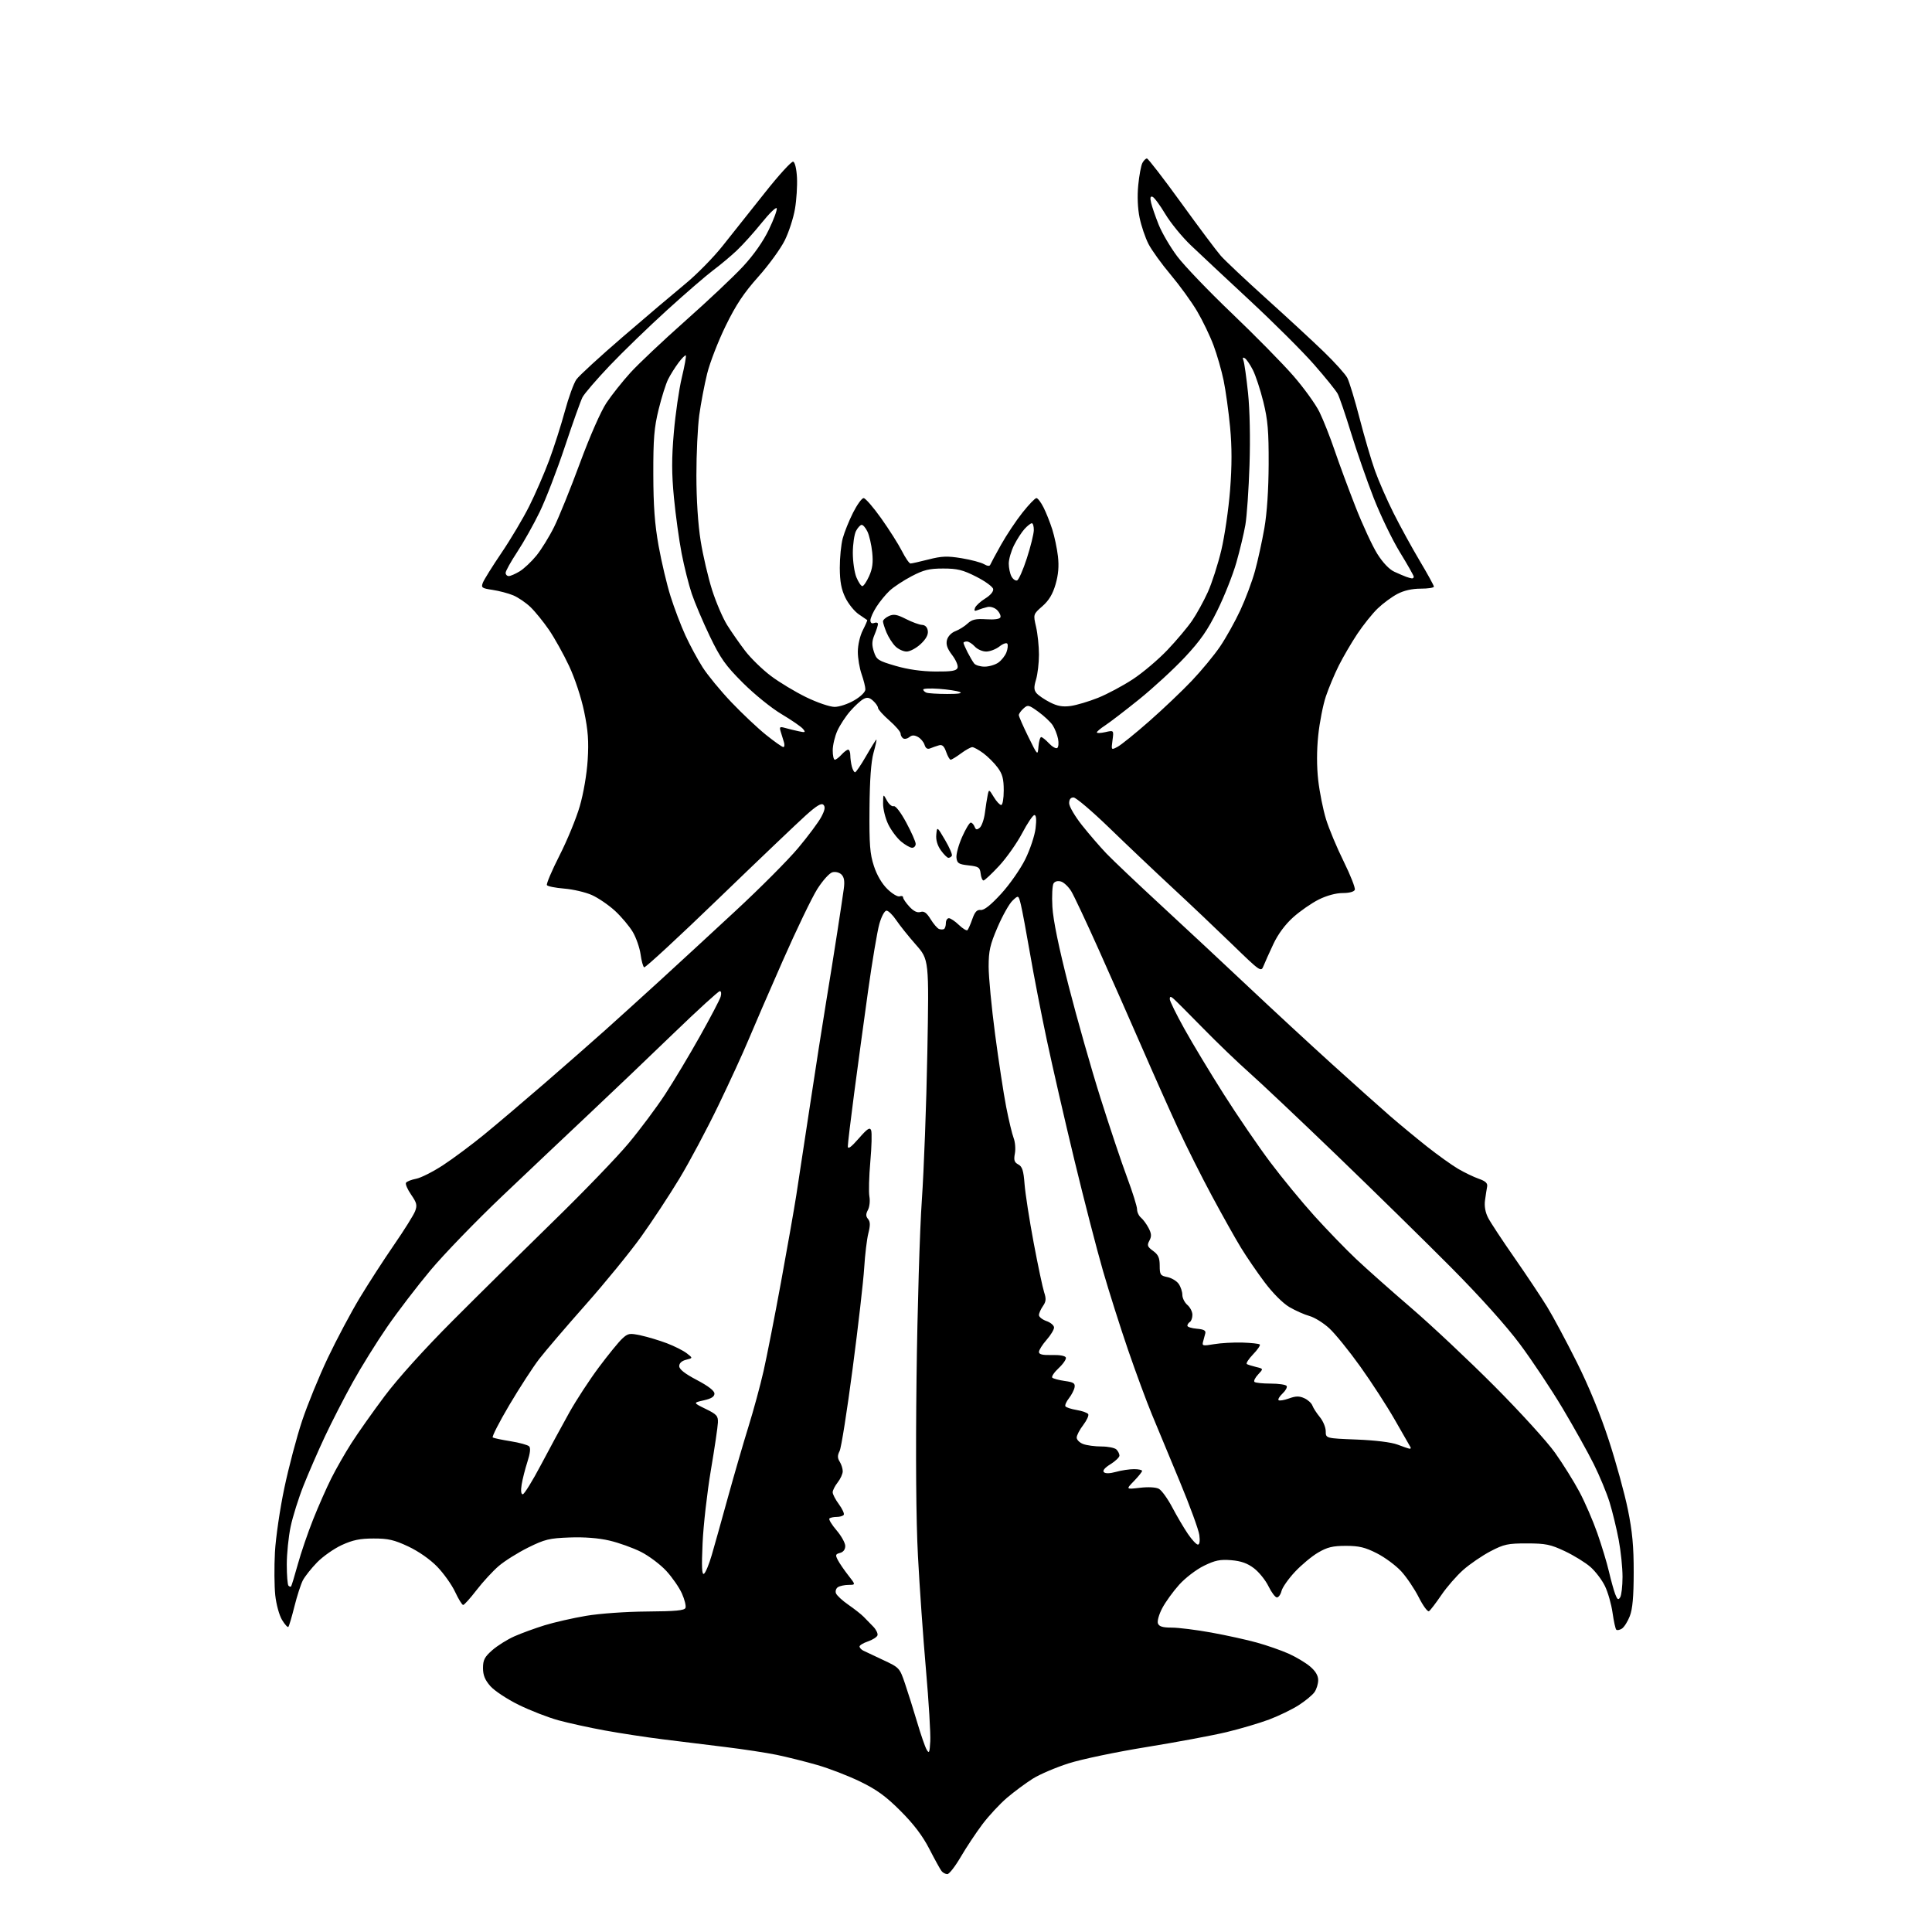 <?xml version="1.0" encoding="UTF-8" standalone="no"?>
<svg 
  version="1.1" 
  xmlns="http://www.w3.org/2000/svg" 
  xmlns:xlink="http://www.w3.org/1999/xlink" 
  xmlns:svg="http://www.w3.org/2000/svg"
  xmlns:rdf="http://www.w3.org/1999/02/22-rdf-syntax-ns#"
  xmlns:cc="http://creativecommons.org/ns#"
  xmlns:dc="http://purl.org/dc/elements/1.1/"
  viewBox="0 0 768 768"
  width="768"
  height="768"
>
<style>svg {background-color: white; }</style>"
<path stroke="none" fill="black" fill-rule="evenodd" d="M376.58,745.00C375.84,745.00 374.80,744.44 374.26,743.75C373.73,743.06 371.55,739.12 369.44,735.00C366.77,729.81 363.26,725.17 358.04,719.94C352.22,714.10 348.57,711.44 342.00,708.24C337.32,705.96 329.61,702.97 324.85,701.61C320.09,700.24 312.84,698.43 308.75,697.58C304.65,696.74 295.50,695.34 288.40,694.48C281.31,693.63 270.10,692.24 263.50,691.41C256.90,690.59 246.55,689.00 240.50,687.90C234.45,686.80 226.12,684.97 222.00,683.85C217.88,682.72 210.76,679.95 206.18,677.70C201.60,675.45 196.54,672.10 194.93,670.27C192.77,667.81 192.00,665.91 192.00,663.07C192.00,659.87 192.63,658.65 195.70,655.96C197.73,654.18 201.69,651.70 204.49,650.46C207.29,649.22 212.70,647.25 216.50,646.07C220.30,644.90 227.71,643.21 232.96,642.32C238.42,641.40 248.80,640.66 257.24,640.60C268.59,640.52 272.10,640.19 272.49,639.16C272.78,638.42 272.15,635.86 271.09,633.48C270.04,631.10 267.24,627.05 264.88,624.48C262.51,621.91 257.97,618.50 254.79,616.89C251.60,615.29 245.96,613.26 242.25,612.40C237.91,611.39 232.27,610.95 226.44,611.17C218.38,611.46 216.57,611.90 209.94,615.18C205.85,617.21 200.59,620.51 198.25,622.52C195.91,624.52 191.94,628.83 189.44,632.08C186.93,635.34 184.54,638.00 184.11,638.00C183.69,638.00 182.25,635.67 180.92,632.82C179.59,629.96 176.37,625.45 173.78,622.77C170.91,619.83 166.38,616.67 162.28,614.74C156.67,612.11 154.29,611.57 148.50,611.58C143.08,611.58 140.22,612.18 135.84,614.19C132.73,615.63 128.31,618.74 126.02,621.10C123.72,623.47 121.19,626.67 120.38,628.22C119.58,629.78 118.07,634.45 117.03,638.62C115.99,642.78 114.91,646.43 114.62,646.71C114.34,646.99 113.21,645.75 112.12,643.95C111.01,642.13 109.81,637.77 109.42,634.13C109.04,630.53 108.98,622.84 109.29,617.04C109.61,611.24 111.29,599.75 113.03,591.50C114.77,583.25 117.94,571.24 120.08,564.82C122.22,558.40 126.82,547.15 130.30,539.82C133.79,532.49 139.48,521.77 142.96,516.00C146.44,510.23 152.59,500.72 156.62,494.87C160.66,489.02 164.43,482.99 165.01,481.47C165.91,479.11 165.67,478.14 163.44,474.91C161.99,472.82 161.07,470.69 161.39,470.17C161.71,469.65 163.52,468.94 165.41,468.58C167.29,468.23 172.13,465.78 176.17,463.14C180.20,460.50 187.55,455.02 192.50,450.97C197.45,446.92 208.25,437.76 216.50,430.62C224.75,423.47 235.55,414.00 240.50,409.57C245.45,405.14 255.12,396.38 262.00,390.10C268.88,383.81 282.52,371.24 292.32,362.15C302.13,353.07 313.38,341.77 317.32,337.05C321.27,332.33 325.39,326.79 326.47,324.75C327.91,322.03 328.14,320.74 327.33,319.93C326.52,319.12 324.65,320.23 320.36,324.08C317.14,326.97 301.52,341.86 285.66,357.17C269.81,372.48 256.48,384.80 256.05,384.53C255.63,384.27 254.99,381.94 254.64,379.36C254.28,376.78 252.90,372.80 251.57,370.52C250.23,368.25 247.05,364.46 244.50,362.10C241.94,359.75 237.77,356.90 235.24,355.78C232.70,354.66 227.77,353.51 224.28,353.23C220.80,352.95 217.70,352.33 217.41,351.85C217.11,351.37 219.36,346.08 222.40,340.10C225.45,334.12 229.08,325.30 230.47,320.49C231.95,315.39 233.26,307.75 233.61,302.13C234.08,294.59 233.77,290.41 232.21,282.87C231.05,277.28 228.54,269.68 226.23,264.75C224.04,260.08 220.44,253.62 218.23,250.38C216.01,247.15 212.69,243.06 210.85,241.30C209.01,239.54 205.93,237.45 204.00,236.65C202.07,235.85 198.39,234.88 195.81,234.49C191.52,233.85 191.20,233.61 191.95,231.62C192.41,230.43 195.76,225.06 199.40,219.69C203.04,214.32 207.98,206.00 210.38,201.21C212.78,196.42 216.34,188.22 218.29,183.00C220.23,177.78 223.04,169.00 224.53,163.50C226.02,158.00 228.09,152.29 229.14,150.82C230.18,149.35 238.52,141.70 247.67,133.82C256.82,125.94 267.95,116.51 272.40,112.85C276.86,109.20 283.50,102.45 287.17,97.85C290.84,93.26 298.40,83.73 303.98,76.69C309.55,69.64 314.65,64.05 315.31,64.26C316.00,64.49 316.63,67.13 316.81,70.58C316.98,73.84 316.63,79.42 316.02,83.00C315.42,86.58 313.61,92.20 311.98,95.50C310.36,98.80 305.62,105.33 301.45,110.00C295.69,116.45 292.56,121.15 288.48,129.50C285.52,135.55 282.20,144.10 281.11,148.50C280.02,152.90 278.61,160.32 277.97,165.00C277.34,169.68 276.82,180.47 276.83,189.00C276.83,198.61 277.48,208.49 278.52,215.00C279.44,220.78 281.49,229.55 283.06,234.50C284.64,239.46 287.35,245.76 289.07,248.50C290.80,251.25 294.02,255.87 296.24,258.77C298.46,261.66 303.02,266.11 306.38,268.65C309.75,271.20 316.08,275.01 320.45,277.14C324.87,279.29 329.89,281.00 331.77,281.00C333.63,281.00 337.14,279.83 339.57,278.40C342.18,276.88 344.00,275.08 344.00,274.03C344.00,273.05 343.32,270.34 342.50,268.00C341.68,265.66 341.00,261.65 341.00,259.09C341.00,256.41 341.85,252.76 342.98,250.53C344.08,248.39 344.86,246.57 344.73,246.49C344.61,246.42 343.08,245.37 341.34,244.17C339.60,242.97 337.20,239.98 336.02,237.54C334.43,234.25 333.86,231.17 333.83,225.76C333.82,221.73 334.34,216.44 335.00,213.99C335.66,211.55 337.51,206.95 339.11,203.78C340.72,200.60 342.60,198.00 343.30,198.00C344.00,198.00 347.14,201.62 350.29,206.05C353.44,210.48 357.15,216.33 358.53,219.05C359.91,221.77 361.44,224.00 361.94,224.00C362.43,224.00 365.67,223.27 369.13,222.39C374.37,221.05 376.57,220.97 382.25,221.90C386.01,222.52 390.02,223.59 391.17,224.27C392.49,225.04 393.40,225.13 393.64,224.50C393.86,223.95 395.80,220.35 397.96,216.50C400.12,212.65 403.94,206.91 406.46,203.75C408.97,200.59 411.46,198.00 411.99,198.00C412.53,198.00 413.81,199.69 414.84,201.75C415.88,203.81 417.44,207.75 418.31,210.50C419.18,213.25 420.19,218.04 420.55,221.14C421.00,225.07 420.72,228.46 419.60,232.29C418.47,236.20 416.95,238.71 414.35,240.99C410.70,244.20 410.70,244.20 411.85,249.18C412.48,251.91 413.00,256.88 413.00,260.21C413.00,263.54 412.48,267.99 411.85,270.10C410.94,273.15 410.98,274.27 412.03,275.54C412.77,276.42 415.16,278.06 417.36,279.18C420.33,280.70 422.44,281.07 425.59,280.64C427.92,280.32 432.83,278.86 436.50,277.39C440.17,275.92 446.40,272.59 450.34,270.00C454.28,267.41 460.45,262.19 464.06,258.39C467.67,254.60 472.10,249.33 473.90,246.69C475.71,244.04 478.50,238.96 480.12,235.39C481.74,231.83 484.15,224.32 485.49,218.71C486.82,213.09 488.39,202.32 488.98,194.76C489.73,185.06 489.73,177.72 488.98,169.77C488.39,163.58 487.24,155.26 486.42,151.28C485.60,147.30 483.79,141.00 482.40,137.28C481.01,133.55 478.08,127.46 475.88,123.73C473.69,120.01 468.96,113.49 465.38,109.23C461.80,104.98 457.82,99.47 456.55,97.00C455.28,94.53 453.68,89.83 453.01,86.56C452.24,82.84 452.04,78.00 452.47,73.59C452.85,69.72 453.59,65.76 454.12,64.78C454.64,63.80 455.45,63.00 455.92,63.00C456.39,63.00 462.49,70.91 469.49,80.58C476.48,90.25 483.59,99.74 485.29,101.68C486.99,103.61 495.16,111.30 503.44,118.77C511.72,126.23 522.02,135.75 526.32,139.92C530.63,144.09 534.79,148.72 535.57,150.20C536.36,151.69 538.56,158.93 540.46,166.28C542.36,173.64 545.11,183.00 546.57,187.08C548.02,191.16 551.36,198.78 553.98,204.00C556.60,209.22 561.28,217.75 564.37,222.95C567.47,228.15 570.00,232.76 570.00,233.20C570.00,233.64 567.63,234.00 564.74,234.00C561.32,234.00 558.07,234.74 555.49,236.10C553.29,237.25 549.78,239.84 547.68,241.85C545.58,243.86 541.92,248.43 539.54,252.00C537.17,255.57 533.86,261.25 532.18,264.60C530.50,267.96 528.19,273.46 527.05,276.84C525.92,280.21 524.55,287.18 524.02,292.31C523.39,298.35 523.39,304.68 524.02,310.22C524.56,314.92 525.95,321.86 527.11,325.64C528.27,329.41 531.43,336.98 534.14,342.45C536.84,347.93 538.83,352.99 538.56,353.70C538.26,354.49 536.36,355.00 533.73,355.00C531.07,355.00 527.39,356.00 524.22,357.58C521.37,359.00 516.79,362.18 514.05,364.64C510.86,367.51 508.01,371.36 506.16,375.32C504.56,378.72 502.81,382.62 502.26,384.00C501.28,386.45 501.03,386.28 489.88,375.46C483.62,369.39 472.88,359.20 466.00,352.83C459.12,346.45 447.88,335.79 441.00,329.12C434.12,322.46 427.71,317.01 426.75,317.00C425.59,317.00 425.00,317.77 425.00,319.30C425.00,320.57 427.31,324.50 430.12,328.05C432.94,331.60 437.33,336.68 439.87,339.34C442.42,342.00 452.38,351.44 462.00,360.32C471.62,369.20 487.15,383.68 496.50,392.50C505.85,401.31 520.70,415.04 529.50,423.01C538.30,430.98 548.65,440.23 552.50,443.57C556.35,446.91 563.01,452.41 567.30,455.81C571.59,459.20 577.14,463.17 579.64,464.64C582.14,466.10 585.83,467.88 587.84,468.58C590.51,469.51 591.41,470.35 591.16,471.68C590.97,472.68 590.59,475.13 590.32,477.12C589.99,479.46 590.43,481.93 591.56,484.11C592.51,485.96 597.22,493.11 602.02,499.99C606.81,506.87 612.66,515.65 615.02,519.50C617.38,523.35 622.68,533.25 626.80,541.49C631.57,551.02 636.21,562.32 639.52,572.49C642.40,581.30 645.80,593.67 647.09,600.00C648.88,608.77 649.44,614.70 649.42,625.00C649.41,634.71 648.97,639.61 647.87,642.44C647.03,644.61 645.61,646.84 644.72,647.41C643.83,647.97 642.82,648.16 642.49,647.82C642.15,647.49 641.49,644.45 641.01,641.07C640.53,637.69 639.18,632.93 638.00,630.51C636.83,628.08 634.23,624.65 632.23,622.90C630.23,621.14 625.65,618.32 622.05,616.62C616.35,613.93 614.40,613.54 607.00,613.53C599.40,613.52 597.86,613.85 592.50,616.65C589.20,618.38 584.34,621.70 581.70,624.02C579.06,626.35 575.12,630.87 572.95,634.07C570.78,637.26 568.57,640.15 568.04,640.48C567.50,640.81 565.68,638.32 563.98,634.95C562.28,631.59 559.13,626.93 556.99,624.60C554.84,622.28 550.48,619.05 547.29,617.44C542.65,615.08 540.21,614.50 535.00,614.50C529.77,614.51 527.61,615.03 523.97,617.17C521.47,618.63 517.33,622.08 514.76,624.83C512.19,627.58 509.79,630.99 509.43,632.41C509.08,633.84 508.25,635.00 507.59,635.00C506.94,635.00 505.44,633.02 504.26,630.60C503.08,628.17 500.49,624.95 498.49,623.42C495.87,621.42 493.35,620.53 489.44,620.20C485.01,619.84 483.03,620.24 478.56,622.43C475.54,623.91 471.15,627.26 468.75,629.94C466.35,632.60 463.33,636.78 462.03,639.23C460.71,641.72 459.95,644.42 460.30,645.35C460.77,646.57 462.20,647.00 465.79,647.00C468.46,647.00 475.57,647.89 481.58,648.98C487.58,650.07 495.74,651.86 499.69,652.97C503.65,654.07 509.28,656.04 512.19,657.33C515.11,658.63 518.96,660.92 520.75,662.43C522.93,664.27 524.00,666.06 524.00,667.87C524.00,669.35 523.34,671.50 522.53,672.65C521.72,673.81 518.90,676.14 516.25,677.84C513.61,679.53 508.33,682.09 504.52,683.53C500.71,684.96 493.07,687.22 487.54,688.55C482.02,689.87 467.72,692.54 455.77,694.48C443.81,696.41 429.87,699.33 424.77,700.97C419.67,702.60 413.24,705.35 410.50,707.08C407.75,708.82 403.17,712.21 400.32,714.63C397.48,717.05 393.06,721.80 390.51,725.19C387.96,728.59 384.08,734.43 381.89,738.18C379.70,741.93 377.31,745.00 376.58,745.00zM369.80,692.18C369.97,689.26 369.20,676.43 368.08,663.68C366.96,650.93 365.53,630.60 364.90,618.50C364.15,604.25 363.96,579.23 364.34,547.50C364.67,520.55 365.62,488.82 366.45,477.00C367.27,465.18 368.26,438.84 368.63,418.49C369.31,381.47 369.31,381.47 364.04,375.49C361.13,372.19 357.63,367.81 356.25,365.75C354.86,363.69 353.13,362.00 352.40,362.00C351.64,362.00 350.41,364.27 349.56,367.25C348.74,370.14 346.71,382.18 345.06,394.00C343.41,405.82 340.92,424.14 339.53,434.69C338.14,445.25 337.01,454.70 337.02,455.69C337.04,456.97 338.31,456.05 341.35,452.58C344.79,448.64 345.78,447.99 346.29,449.31C346.64,450.22 346.50,455.81 345.97,461.73C345.45,467.66 345.28,473.92 345.60,475.64C345.92,477.37 345.66,479.77 345.02,480.96C344.14,482.62 344.14,483.47 345.06,484.57C345.96,485.65 345.99,487.08 345.18,490.26C344.59,492.59 343.85,498.77 343.53,504.00C343.21,509.23 341.15,527.23 338.94,544.00C336.74,560.77 334.41,575.54 333.76,576.81C332.87,578.59 332.88,579.57 333.80,581.05C334.46,582.11 335.00,583.82 335.00,584.85C335.00,585.88 334.10,587.87 333.00,589.27C331.90,590.67 331.00,592.44 331.00,593.21C331.00,593.98 332.11,596.12 333.47,597.95C334.82,599.79 335.70,601.68 335.41,602.15C335.12,602.62 333.86,603.00 332.61,603.00C331.36,603.00 330.05,603.28 329.70,603.63C329.35,603.98 330.63,606.09 332.53,608.31C334.44,610.54 336.00,613.35 336.00,614.56C336.00,615.95 335.23,616.97 333.93,617.31C332.10,617.79 332.00,618.13 333.07,620.18C333.74,621.45 335.61,624.19 337.23,626.25C340.17,630.00 340.17,630.00 337.33,630.02C335.78,630.02 333.87,630.43 333.10,630.91C332.34,631.40 331.98,632.50 332.31,633.36C332.64,634.22 334.84,636.26 337.20,637.89C339.57,639.53 342.31,641.68 343.30,642.68C344.29,643.68 346.03,645.47 347.17,646.65C348.30,647.83 349.04,649.37 348.81,650.08C348.57,650.78 346.83,651.88 344.94,652.52C343.05,653.16 341.58,654.09 341.67,654.59C341.77,655.09 342.44,655.79 343.17,656.15C343.90,656.51 347.45,658.18 351.05,659.87C357.51,662.89 357.64,663.02 359.74,669.22C360.92,672.67 363.08,679.55 364.55,684.50C366.01,689.45 367.72,694.40 368.35,695.50C369.34,697.22 369.54,696.75 369.80,692.18zM644.04,634.97C644.55,634.16 644.98,630.51 644.98,626.86C644.99,623.21 644.30,616.55 643.45,612.06C642.60,607.57 640.97,600.88 639.84,597.20C638.70,593.51 635.87,586.67 633.54,582.00C631.22,577.33 625.64,567.34 621.15,559.80C616.66,552.27 609.02,540.80 604.18,534.30C598.71,526.98 588.36,515.45 576.93,503.93C566.79,493.72 546.35,473.67 531.50,459.36C516.65,445.06 500.90,430.18 496.50,426.30C492.10,422.41 483.83,414.47 478.13,408.64C472.43,402.81 467.14,397.53 466.38,396.90C465.32,396.02 465.00,396.08 465.00,397.15C465.00,397.92 467.62,403.26 470.83,409.02C474.03,414.79 481.08,426.48 486.49,435.00C491.89,443.52 500.18,455.65 504.91,461.95C509.63,468.25 517.59,477.92 522.59,483.45C527.60,488.98 535.02,496.65 539.10,500.50C543.18,504.35 553.03,513.10 561.01,519.95C568.98,526.80 583.83,540.75 594.00,550.95C604.17,561.16 615.05,573.11 618.16,577.51C621.28,581.90 625.63,588.88 627.83,593.00C630.03,597.12 633.25,604.55 634.98,609.50C636.71,614.45 638.79,621.30 639.58,624.73C640.38,628.16 641.50,632.19 642.07,633.70C642.91,635.89 643.30,636.14 644.04,634.97zM115.70,630.64C115.89,630.44 117.10,626.50 118.37,621.89C119.64,617.27 122.39,609.23 124.48,604.00C126.56,598.77 129.80,591.44 131.67,587.71C133.54,583.97 137.14,577.67 139.67,573.71C142.20,569.74 148.14,561.33 152.88,555.00C158.18,547.93 168.61,536.36 180.00,524.95C190.17,514.75 208.18,496.98 220.00,485.45C231.83,473.93 245.26,460.00 249.85,454.50C254.44,449.00 260.99,440.23 264.41,435.00C267.82,429.77 274.03,419.43 278.19,412.00C282.36,404.57 286.07,397.49 286.45,396.25C286.84,394.95 286.71,394.00 286.13,394.00C285.58,394.00 277.32,401.54 267.78,410.75C258.25,419.96 243.27,434.25 234.50,442.50C225.73,450.75 210.09,465.55 199.73,475.39C189.38,485.23 176.53,498.50 171.18,504.89C165.83,511.28 158.05,521.45 153.88,527.50C149.71,533.55 143.54,543.47 140.18,549.54C136.81,555.62 131.85,565.29 129.15,571.04C126.45,576.79 122.63,585.58 120.65,590.56C118.67,595.54 116.37,602.88 115.53,606.87C114.69,610.86 114.00,617.63 114.00,621.90C114.00,626.17 114.30,629.97 114.67,630.33C115.03,630.70 115.50,630.84 115.70,630.64zM279.84,625.60C280.46,625.21 281.85,621.88 282.92,618.20C284.00,614.51 286.92,604.08 289.42,595.00C291.93,585.92 295.59,573.33 297.56,567.00C299.53,560.67 302.22,550.77 303.53,545.00C304.83,539.23 307.96,523.33 310.46,509.68C312.97,496.02 315.70,480.50 316.53,475.18C317.36,469.85 319.82,453.73 321.99,439.34C324.16,424.95 327.04,406.50 328.39,398.34C329.74,390.18 331.74,377.65 332.84,370.50C333.95,363.35 335.11,355.62 335.42,353.32C335.83,350.34 335.57,348.72 334.52,347.66C333.66,346.81 332.13,346.42 330.90,346.74C329.71,347.05 327.05,350.00 324.89,353.40C322.77,356.75 316.57,369.62 311.12,382.00C305.67,394.38 299.53,408.55 297.47,413.50C295.42,418.45 290.04,430.15 285.53,439.50C281.02,448.85 274.07,461.90 270.08,468.50C266.09,475.10 259.24,485.51 254.85,491.63C250.46,497.75 240.55,509.90 232.81,518.63C225.08,527.36 216.75,537.09 214.31,540.26C211.87,543.43 206.55,551.63 202.49,558.48C198.43,565.34 195.46,571.16 195.88,571.42C196.30,571.69 199.50,572.36 203.00,572.92C206.49,573.48 209.79,574.39 210.34,574.94C210.99,575.59 210.76,577.69 209.65,581.12C208.73,583.97 207.70,588.04 207.36,590.15C206.97,592.58 207.13,594.00 207.81,594.00C208.39,594.00 211.66,588.71 215.07,582.25C218.48,575.79 223.54,566.45 226.31,561.50C229.08,556.55 234.37,548.45 238.07,543.50C241.77,538.55 245.93,533.44 247.32,532.15C249.65,529.98 250.22,529.88 254.77,530.86C257.48,531.44 262.12,532.84 265.10,533.97C268.07,535.10 271.61,536.88 272.98,537.94C275.45,539.85 275.45,539.85 272.73,540.53C271.00,540.97 270.00,541.89 270.00,543.05C270.00,544.31 272.21,546.05 277.00,548.57C281.56,550.97 284.00,552.85 284.00,553.98C284.00,555.21 282.75,555.99 279.75,556.66C275.50,557.61 275.50,557.61 280.50,560.06C284.91,562.21 285.49,562.85 285.38,565.50C285.32,567.15 284.06,575.70 282.57,584.50C281.09,593.30 279.61,606.31 279.29,613.40C278.86,622.91 279.00,626.12 279.84,625.60zM476.18,614.00C476.86,614.00 477.07,612.57 476.75,610.19C476.47,608.09 472.97,598.53 468.98,588.94C464.99,579.35 459.99,567.30 457.86,562.16C455.73,557.02 451.50,545.55 448.44,536.66C445.39,527.77 440.89,513.60 438.45,505.16C436.01,496.73 430.90,476.93 427.09,461.16C423.29,445.40 418.36,423.95 416.14,413.50C413.92,403.05 410.90,387.52 409.44,379.00C407.97,370.48 406.34,361.76 405.82,359.64C404.86,355.78 404.86,355.78 402.51,358.00C401.21,359.21 398.54,363.95 396.57,368.53C393.54,375.58 393.00,377.98 393.00,384.26C393.00,388.34 394.15,400.41 395.56,411.09C396.97,421.76 398.95,434.77 399.97,440.00C400.99,445.23 402.32,450.79 402.93,452.37C403.54,453.95 403.77,456.73 403.43,458.54C402.93,461.18 403.20,462.04 404.79,462.89C406.37,463.73 406.87,465.31 407.28,470.72C407.57,474.45 409.19,484.91 410.89,493.96C412.59,503.01 414.47,511.89 415.06,513.69C415.93,516.32 415.83,517.40 414.57,519.20C413.71,520.44 413.00,522.04 413.00,522.77C413.00,523.51 414.35,524.57 416.00,525.15C417.65,525.73 419.00,526.88 419.00,527.72C419.00,528.55 417.65,530.77 416.00,532.65C414.35,534.53 413.00,536.68 413.00,537.42C413.00,538.40 414.42,538.74 418.15,538.64C421.24,538.55 423.45,538.96 423.70,539.65C423.92,540.29 422.63,542.18 420.84,543.85C419.04,545.53 417.90,547.24 418.30,547.64C418.71,548.04 420.94,548.63 423.27,548.96C426.76,549.44 427.44,549.88 427.16,551.48C426.97,552.55 425.96,554.50 424.92,555.83C423.88,557.15 423.25,558.59 423.52,559.03C423.79,559.47 425.81,560.13 428.00,560.50C430.19,560.87 432.26,561.60 432.58,562.13C432.91,562.66 432.01,564.61 430.59,566.48C429.16,568.34 428.00,570.58 428.00,571.46C428.00,572.33 429.15,573.49 430.57,574.02C431.98,574.56 435.26,575.00 437.87,575.00C440.47,575.00 443.14,575.54 443.80,576.20C444.46,576.86 445.00,577.95 445.00,578.62C445.00,579.29 443.39,580.83 441.43,582.05C439.16,583.45 438.20,584.60 438.81,585.21C439.41,585.81 441.18,585.77 443.63,585.09C445.76,584.49 448.96,584.01 450.75,584.01C452.54,584.00 454.00,584.32 454.00,584.70C454.00,585.09 452.55,586.90 450.77,588.74C447.54,592.07 447.54,592.07 453.11,591.42C456.45,591.02 459.48,591.19 460.67,591.83C461.77,592.41 464.16,595.73 465.99,599.19C467.82,602.66 470.62,607.41 472.21,609.75C473.80,612.09 475.58,614.00 476.18,614.00zM560.31,575.88C560.75,575.95 560.92,575.66 560.68,575.25C560.44,574.84 557.67,570.00 554.52,564.50C551.38,559.00 545.17,549.42 540.73,543.22C536.29,537.01 530.76,530.19 528.43,528.04C526.11,525.90 522.57,523.70 520.56,523.14C518.55,522.59 514.95,520.99 512.56,519.59C509.97,518.07 505.98,514.08 502.74,509.77C499.73,505.77 495.49,499.57 493.31,496.00C491.12,492.43 485.95,483.20 481.81,475.50C477.66,467.80 471.57,455.65 468.26,448.50C464.96,441.35 458.53,426.95 453.99,416.50C449.44,406.05 441.69,388.50 436.76,377.50C431.83,366.50 426.92,356.06 425.85,354.30C424.78,352.54 422.97,350.81 421.83,350.44C420.55,350.04 419.39,350.31 418.82,351.14C418.31,351.89 418.09,356.10 418.34,360.50C418.64,365.75 420.87,376.58 424.82,392.00C428.13,404.93 433.82,424.95 437.47,436.50C441.11,448.05 445.87,462.26 448.05,468.08C450.22,473.91 452.00,479.59 452.00,480.71C452.00,481.84 452.70,483.34 453.57,484.05C454.43,484.77 455.79,486.63 456.60,488.19C457.75,490.41 457.81,491.48 456.90,493.18C455.90,495.05 456.10,495.60 458.37,497.25C460.44,498.76 461.00,500.01 461.00,503.11C461.00,506.70 461.27,507.10 464.04,507.66C465.71,507.99 467.73,509.20 468.54,510.35C469.34,511.50 470.00,513.47 470.00,514.73C470.00,515.99 470.90,517.79 472.00,518.73C473.10,519.67 474.00,521.44 474.00,522.66C474.00,523.88 473.55,525.16 473.00,525.50C472.45,525.84 472.00,526.51 472.00,527.00C472.00,527.48 473.69,528.02 475.75,528.19C478.49,528.42 479.40,528.90 479.13,530.00C478.92,530.83 478.52,532.32 478.24,533.33C477.77,535.01 478.15,535.09 482.61,534.33C485.30,533.87 490.36,533.59 493.86,533.69C497.35,533.80 500.47,534.14 500.79,534.46C501.10,534.77 499.89,536.55 498.09,538.40C496.30,540.26 495.20,541.99 495.66,542.25C496.12,542.51 497.79,543.03 499.38,543.41C502.25,544.10 502.25,544.10 500.12,546.38C498.94,547.63 498.29,548.95 498.66,549.32C499.03,549.70 501.93,550.00 505.11,550.00C508.28,550.00 511.14,550.42 511.46,550.94C511.78,551.46 511.05,552.80 509.84,553.93C508.64,555.06 507.92,556.25 508.25,556.58C508.58,556.91 510.44,556.61 512.38,555.91C515.11,554.92 516.48,554.90 518.48,555.81C519.90,556.45 521.35,557.77 521.70,558.74C522.05,559.71 523.39,561.77 524.67,563.33C525.95,564.88 527.00,567.41 527.00,568.96C527.00,571.76 527.00,571.76 539.25,572.24C546.66,572.53 553.08,573.32 555.50,574.24C557.70,575.08 559.86,575.82 560.31,575.88zM375.25,369.31C375.66,369.07 376.00,368.01 376.00,366.94C376.00,365.87 376.54,365.00 377.20,365.00C377.85,365.00 379.65,366.20 381.18,367.68C382.72,369.15 384.25,370.08 384.58,369.75C384.91,369.42 385.79,367.43 386.52,365.32C387.53,362.45 388.36,361.56 389.86,361.73C391.21,361.88 393.85,359.78 397.97,355.29C401.34,351.61 405.63,345.47 407.56,341.57C409.48,337.68 411.32,332.14 411.66,329.25C412.07,325.76 411.91,324.00 411.19,324.00C410.60,324.00 408.41,327.23 406.34,331.18C404.26,335.13 400.14,340.98 397.18,344.18C394.21,347.38 391.41,350.00 390.96,350.00C390.50,350.00 389.99,348.76 389.82,347.25C389.53,344.79 389.02,344.45 385.00,344.00C381.09,343.57 380.46,343.17 380.21,340.98C380.04,339.59 381.05,335.87 382.44,332.73C383.84,329.58 385.38,327.00 385.88,327.00C386.38,327.00 387.06,327.73 387.40,328.61C387.90,329.89 388.32,329.98 389.46,329.03C390.25,328.37 391.17,325.74 391.51,323.17C391.84,320.60 392.34,317.41 392.62,316.08C393.12,313.68 393.13,313.69 395.05,316.83C396.10,318.58 397.43,320.00 397.99,320.00C398.56,320.00 399.00,317.45 399.00,314.19C399.00,309.62 398.49,307.69 396.58,305.11C395.25,303.31 392.69,300.75 390.89,299.42C389.09,298.09 387.11,297.00 386.50,297.00C385.89,297.00 383.86,298.12 382.00,299.50C380.14,300.88 378.29,302.00 377.90,302.00C377.51,302.00 376.71,300.60 376.11,298.88C375.31,296.60 374.55,295.90 373.26,296.27C372.29,296.55 370.75,297.08 369.84,297.46C368.68,297.94 367.98,297.52 367.52,296.07C367.16,294.93 365.97,293.52 364.87,292.93C363.43,292.16 362.49,292.18 361.48,293.02C360.71,293.65 359.62,293.88 359.04,293.53C358.47,293.17 358.00,292.31 358.00,291.60C358.00,290.90 355.99,288.56 353.53,286.41C351.07,284.26 349.04,282.01 349.03,281.40C349.01,280.80 348.14,279.53 347.08,278.58C345.61,277.24 344.71,277.08 343.22,277.88C342.15,278.45 339.80,280.60 338.01,282.65C336.21,284.69 333.91,288.20 332.89,290.43C331.87,292.67 331.03,296.19 331.02,298.25C331.01,300.31 331.38,302.00 331.85,302.00C332.31,302.00 333.50,301.10 334.50,300.00C335.50,298.90 336.69,298.00 337.15,298.00C337.62,298.00 338.01,299.01 338.01,300.25C338.02,301.49 338.30,303.51 338.63,304.75C338.96,305.99 339.53,307.00 339.90,307.00C340.27,307.00 342.26,304.07 344.31,300.50C346.37,296.93 348.20,294.00 348.38,294.00C348.56,294.00 348.05,296.36 347.24,299.25C346.25,302.80 345.73,310.02 345.64,321.50C345.52,335.75 345.81,339.44 347.40,344.28C348.58,347.90 350.59,351.32 352.78,353.44C354.70,355.31 356.88,356.60 357.64,356.31C358.39,356.02 359.00,356.22 359.00,356.75C359.00,357.28 360.13,358.93 361.51,360.42C363.21,362.25 364.63,362.93 365.91,362.53C367.31,362.08 368.34,362.81 369.93,365.39C371.11,367.30 372.62,369.05 373.29,369.29C373.95,369.53 374.84,369.54 375.25,369.31zM377.01,341.00C376.53,341.00 375.18,339.65 374.00,338.01C372.62,336.06 371.98,333.88 372.19,331.76C372.50,328.50 372.50,328.50 375.69,333.94C377.45,336.93 378.66,339.74 378.38,340.19C378.11,340.63 377.49,341.00 377.01,341.00zM362.58,337.00C361.79,337.00 359.80,335.86 358.15,334.48C356.51,333.09 354.22,330.02 353.08,327.66C351.94,325.30 351.02,321.60 351.04,319.43C351.08,315.50 351.08,315.50 352.55,318.21C353.36,319.71 354.58,320.72 355.26,320.47C355.99,320.21 358.04,322.87 360.25,326.98C362.31,330.80 364.00,334.62 364.00,335.47C364.00,336.31 363.36,337.00 362.58,337.00zM412.81,296.72C412.98,294.68 413.47,293.00 413.89,293.00C414.31,293.00 415.70,294.11 416.97,295.47C418.25,296.83 419.72,297.67 420.25,297.35C420.77,297.02 420.92,295.37 420.59,293.68C420.25,291.99 419.29,289.56 418.45,288.28C417.61,287.01 415.07,284.62 412.80,282.97C408.92,280.16 408.57,280.08 406.84,281.65C405.83,282.56 405.00,283.74 405.00,284.27C405.00,284.79 406.69,288.65 408.75,292.84C412.50,300.45 412.50,300.45 412.81,296.72zM444.27,296.86C445.68,296.11 451.31,291.56 456.79,286.74C462.27,281.93 469.91,274.67 473.75,270.62C477.60,266.57 482.67,260.44 485.00,257.00C487.34,253.55 490.95,247.08 493.03,242.62C495.11,238.15 497.74,231.12 498.87,227.00C500.01,222.88 501.68,215.22 502.60,210.00C503.65,203.95 504.27,194.68 504.31,184.50C504.35,171.34 503.98,166.95 502.20,159.74C501.01,154.93 499.13,149.22 498.03,147.06C496.93,144.90 495.50,142.81 494.84,142.40C494.04,141.91 493.87,142.21 494.30,143.33C494.65,144.25 495.46,150.03 496.11,156.17C496.82,162.99 497.05,174.21 496.70,184.92C496.38,194.59 495.64,205.28 495.05,208.67C494.46,212.06 492.85,218.81 491.46,223.67C490.07,228.53 486.69,237.06 483.94,242.63C480.04,250.55 477.21,254.62 470.98,261.28C466.60,265.96 458.40,273.50 452.76,278.05C447.12,282.59 441.04,287.25 439.26,288.40C437.48,289.56 436.02,290.79 436.01,291.14C436.01,291.50 437.52,291.45 439.39,291.03C442.77,290.26 442.77,290.26 442.24,294.24C441.71,298.22 441.71,298.22 444.27,296.86zM311.37,296.97C311.84,296.98 311.96,296.10 311.62,295.00C311.28,293.90 310.70,292.03 310.34,290.84C309.76,288.94 309.97,288.77 312.09,289.37C313.42,289.74 315.85,290.34 317.50,290.69C320.15,291.26 320.35,291.15 319.20,289.75C318.48,288.88 314.65,286.24 310.70,283.89C306.69,281.52 299.88,276.00 295.33,271.47C288.36,264.50 286.44,261.79 282.16,252.91C279.41,247.18 276.18,239.57 274.98,236.00C273.78,232.43 271.97,225.22 270.96,220.00C269.95,214.78 268.58,204.83 267.91,197.91C266.98,188.20 266.97,182.24 267.86,171.91C268.50,164.53 269.92,154.72 271.03,150.10C272.14,145.49 272.85,141.52 272.62,141.29C272.39,141.06 271.08,142.36 269.72,144.18C268.35,146.01 266.50,148.95 265.61,150.73C264.71,152.50 263.00,157.90 261.82,162.73C260.03,170.01 259.67,174.39 259.70,188.50C259.73,201.22 260.26,208.40 261.81,217.02C262.95,223.36 265.08,232.36 266.55,237.02C268.01,241.68 270.67,248.68 272.45,252.56C274.23,256.44 277.33,262.17 279.33,265.30C281.33,268.43 286.46,274.66 290.73,279.14C295.01,283.63 301.20,289.47 304.50,292.12C307.80,294.77 310.89,296.95 311.37,296.97zM376.50,275.86C381.01,275.87 382.79,275.59 381.50,275.07C380.40,274.63 376.69,274.06 373.25,273.82C369.81,273.57 367.00,273.70 367.00,274.10C367.00,274.50 367.56,275.06 368.25,275.34C368.94,275.62 372.65,275.85 376.50,275.86zM371.78,266.94C378.28,266.99 380.19,266.68 380.64,265.49C380.96,264.65 380.01,262.40 378.52,260.43C376.55,257.86 375.98,256.21 376.43,254.41C376.80,252.96 378.19,251.50 379.78,250.90C381.28,250.33 383.47,248.96 384.65,247.85C386.36,246.25 387.87,245.91 392.05,246.17C395.34,246.38 397.44,246.08 397.69,245.37C397.91,244.74 397.32,243.47 396.39,242.53C395.43,241.58 393.76,241.03 392.59,241.28C391.44,241.54 389.71,242.08 388.74,242.48C387.39,243.05 387.12,242.85 387.59,241.63C387.92,240.76 389.75,239.08 391.65,237.91C393.72,236.63 394.98,235.12 394.80,234.14C394.64,233.24 391.62,231.04 388.09,229.25C382.75,226.54 380.57,226.00 374.95,226.00C369.36,226.00 367.20,226.53 362.35,229.07C359.13,230.76 355.21,233.34 353.64,234.82C352.06,236.29 349.70,239.18 348.39,241.23C347.07,243.28 346.00,245.69 346.00,246.59C346.00,247.62 346.55,248.00 347.50,247.64C348.32,247.32 349.00,247.51 349.00,248.06C349.00,248.61 348.39,250.53 347.63,252.33C346.57,254.87 346.52,256.37 347.38,259.05C348.42,262.25 349.04,262.66 356.00,264.69C360.90,266.12 366.37,266.90 371.78,266.94zM391.40,265.00C393.14,265.00 395.58,264.28 396.84,263.40C398.10,262.52 399.55,260.68 400.07,259.32C400.59,257.95 400.75,256.41 400.44,255.90C400.12,255.38 398.71,255.87 397.30,256.98C395.88,258.09 393.51,259.00 392.02,259.00C390.53,259.00 388.50,258.10 387.50,257.00C386.50,255.90 385.08,255.00 384.35,255.00C383.61,255.00 383.00,255.25 383.00,255.55C383.00,255.85 383.73,257.54 384.62,259.30C385.52,261.06 386.70,263.06 387.25,263.75C387.80,264.44 389.66,265.00 391.40,265.00zM360.39,259.00C359.08,259.00 357.06,258.06 355.91,256.91C354.76,255.76 353.19,253.30 352.41,251.44C351.64,249.59 351.00,247.59 351.00,247.01C351.00,246.43 352.06,245.47 353.35,244.88C355.25,244.02 356.57,244.25 360.10,246.05C362.52,247.29 365.40,248.34 366.50,248.40C367.78,248.46 368.62,249.32 368.82,250.78C369.04,252.32 368.11,254.03 365.97,256.03C364.22,257.66 361.71,259.00 360.39,259.00zM342.80,233.00C343.29,233.00 344.50,231.21 345.49,229.02C346.82,226.06 347.14,223.64 346.72,219.57C346.41,216.56 345.56,212.85 344.83,211.33C344.10,209.80 343.05,208.59 342.50,208.64C341.95,208.69 340.94,209.80 340.26,211.11C339.59,212.43 339.02,216.33 339.01,219.78C339.01,223.24 339.65,227.62 340.45,229.53C341.25,231.44 342.30,233.00 342.80,233.00zM404.30,230.73C404.94,230.52 406.69,226.56 408.19,221.92C409.69,217.29 410.93,212.26 410.96,210.75C410.98,209.24 410.63,208.00 410.17,208.00C409.72,208.00 408.42,209.01 407.29,210.25C406.15,211.49 404.27,214.39 403.11,216.71C401.95,219.03 401.00,222.32 401.00,224.03C401.00,225.73 401.48,228.03 402.07,229.13C402.65,230.22 403.66,230.95 404.30,230.73zM561.25,229.92C561.66,229.96 562.00,229.66 561.99,229.25C561.99,228.84 559.51,224.45 556.47,219.50C553.44,214.55 548.74,204.82 546.03,197.87C543.32,190.92 539.28,179.32 537.06,172.08C534.84,164.84 532.45,157.85 531.76,156.55C531.07,155.25 526.81,149.98 522.30,144.84C517.79,139.70 506.35,128.30 496.88,119.50C487.41,110.70 476.83,100.80 473.37,97.50C469.90,94.20 465.33,88.60 463.21,85.06C461.09,81.51 458.80,78.43 458.13,78.21C457.27,77.92 457.11,78.63 457.59,80.65C457.96,82.22 459.31,86.12 460.59,89.32C461.87,92.53 465.16,98.15 467.90,101.82C470.64,105.50 480.42,115.70 489.63,124.50C498.84,133.30 509.83,144.46 514.05,149.31C518.28,154.15 522.98,160.67 524.51,163.79C526.04,166.91 528.74,173.75 530.52,178.98C532.30,184.22 536.05,194.35 538.85,201.50C541.66,208.65 545.54,217.04 547.48,220.14C549.68,223.65 552.24,226.34 554.26,227.27C556.04,228.09 558.17,229.00 559.00,229.30C559.83,229.60 560.84,229.88 561.25,229.92zM202.25,229.00C202.94,228.99 204.89,228.14 206.59,227.11C208.29,226.07 211.28,223.26 213.23,220.86C215.18,218.46 218.34,213.35 220.25,209.50C222.17,205.65 226.79,194.23 230.52,184.13C234.52,173.31 238.86,163.45 241.08,160.13C243.15,157.03 247.42,151.65 250.58,148.17C253.73,144.69 263.60,135.38 272.51,127.47C281.43,119.57 291.73,109.85 295.40,105.88C299.64,101.31 303.38,95.97 305.62,91.31C307.57,87.27 308.98,83.44 308.77,82.80C308.55,82.16 305.87,84.75 302.79,88.57C299.72,92.38 295.25,97.35 292.86,99.60C290.46,101.86 286.25,105.38 283.50,107.43C280.75,109.48 272.50,116.61 265.17,123.27C257.83,129.94 247.57,139.87 242.36,145.35C237.15,150.83 232.29,156.48 231.55,157.91C230.82,159.33 227.67,168.15 224.56,177.50C221.45,186.85 216.94,198.55 214.54,203.50C212.14,208.45 208.11,215.63 205.58,219.45C203.06,223.28 201.00,226.99 201.00,227.70C201.00,228.42 201.56,229.00 202.25,229.00z" />

</svg>